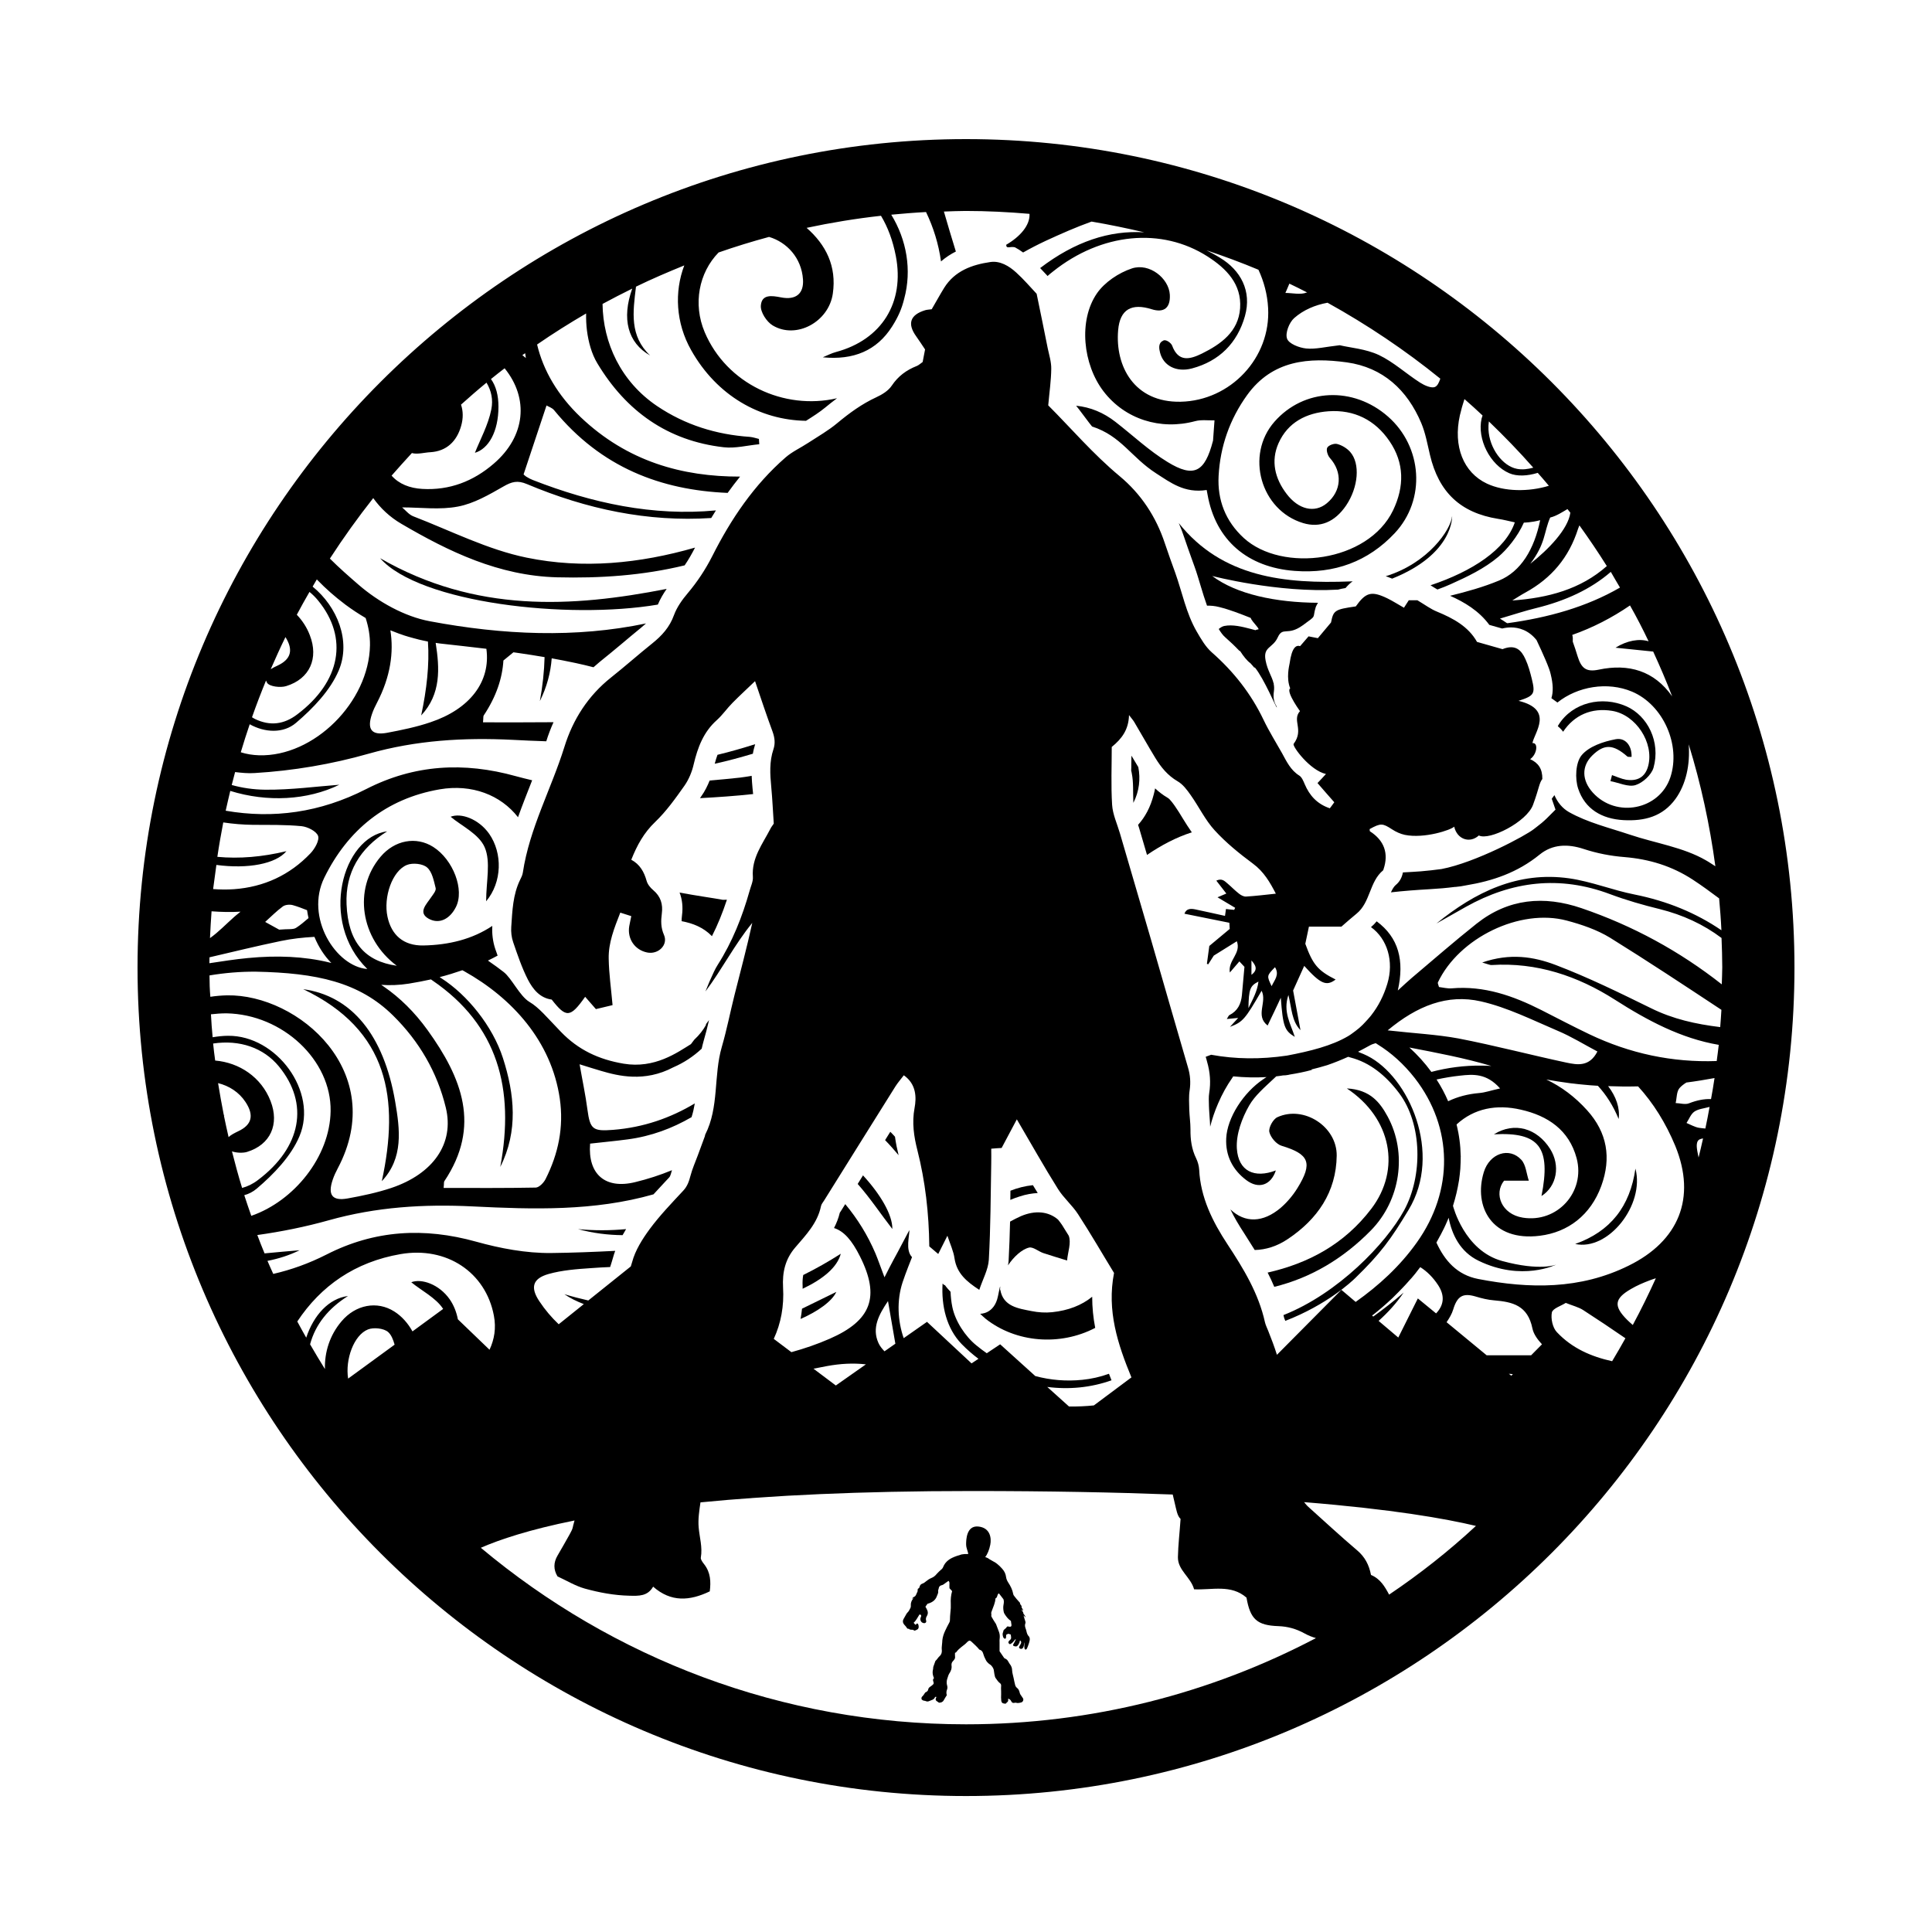 <?xml version="1.0" encoding="utf-8"?>
<!-- Generator: Adobe Illustrator 25.2.0, SVG Export Plug-In . SVG Version: 6.00 Build 0)  -->
<svg version="1.1" id="_x39__Giant" xmlns="http://www.w3.org/2000/svg" xmlns:xlink="http://www.w3.org/1999/xlink" x="0px"
	 y="0px" viewBox="0 0 160 160" style="enable-background:new 0 0 160 160;" xml:space="preserve">
<g>
	<path d="M80,11.52c-37.83,0-68.61,30.78-68.61,68.61c0,37.83,30.78,68.61,68.61,68.61c37.83,0,68.61-30.78,68.61-68.61
		C148.61,42.3,117.83,11.52,80,11.52z M136.53,53.11c-0.78-0.24-1.78-0.07-2.74,0.53c0.97,0.1,2.06,0.21,3.12,0.32
		c0.56,1.22,1.09,2.45,1.57,3.71c-1.48-2.11-3.59-2.74-6.09-2.21c-1.06,0.22-1.44-0.15-1.74-1.11c-0.12-0.41-0.26-0.81-0.4-1.21
		c0.01-0.2,0.01-0.39-0.04-0.56c1.7-0.6,3.29-1.42,4.78-2.44C135.54,51.11,136.05,52.1,136.53,53.11z M134.16,48.66
		c-2.78,1.61-5.95,2.49-9.31,2.95c-0.07,0.01-0.15-0.09-0.63-0.38c1.19-0.35,2.08-0.65,2.99-0.87c2.45-0.6,4.54-1.57,6.19-3
		C133.65,47.79,133.9,48.23,134.16,48.66z M130.8,43.51c0.79,1.1,1.55,2.22,2.27,3.37c-2.18,1.93-4.88,2.64-7.83,2.85
		c0.36-0.22,0.72-0.46,1.09-0.66c2.15-1.18,3.6-2.89,4.36-5.28C130.72,43.69,130.77,43.6,130.8,43.51z M129.81,42.16
		c0.08,0.1,0.16,0.2,0.24,0.3c-0.19,1.37-1.81,3.04-3.32,4.23c1.29-1.7,1.11-2.59,1.65-3.83C128.9,42.74,129.48,42.35,129.81,42.16z
		 M123.3,34.9c1.28,1.23,2.51,2.5,3.68,3.83c-0.46,0.13-0.92,0.18-1.34,0.1c-1.22-0.23-2.3-1.73-2.37-3.25
		C123.26,35.34,123.27,35.12,123.3,34.9z M120.9,34.4c0.11-0.48,0.24-0.93,0.38-1.35c0.51,0.44,1.01,0.9,1.5,1.36
		c-0.03,0.09-0.06,0.17-0.08,0.25c-0.39,1.7,0.7,3.84,2.29,4.53c0.64,0.28,1.52,0.23,2.36-0.03c0.31,0.36,0.62,0.7,0.92,1.07
		c-1.66,0.51-3.68,0.5-5.13-0.18C121.19,39.13,120.33,36.96,120.9,34.4z M119.28,31.36c-0.1,0.3-0.23,0.59-0.43,0.68
		c-0.3,0.14-0.88-0.12-1.24-0.35c-1.16-0.74-2.2-1.71-3.42-2.29c-1.09-0.51-2.37-0.6-3.24-0.81c-1.18,0.13-2,0.35-2.78,0.27
		c-0.58-0.06-1.43-0.39-1.58-0.81c-0.17-0.45,0.17-1.34,0.59-1.71c0.76-0.67,1.72-1.08,2.76-1.27
		C113.24,26.9,116.37,29,119.28,31.36z M106.78,23.49c0.49,0.23,0.98,0.48,1.47,0.73c-0.01,0.01-0.03,0.01-0.05,0.01
		c-0.52,0.2-1.17,0.03-1.75,0.03C106.56,24.02,106.67,23.75,106.78,23.49z M43.49,29.25c0.02,0.14,0.04,0.26,0.06,0.4
		c-0.1-0.08-0.19-0.16-0.29-0.24C43.34,29.36,43.41,29.3,43.49,29.25z M34.11,37.52c0.46,0.13,1.06-0.05,1.53-0.07
		c1.34-0.08,2.19-0.9,2.55-2.18c0.18-0.63,0.17-1.22-0.01-1.76c0.69-0.62,1.39-1.23,2.11-1.82c0.4,0.67,0.56,1.4,0.4,2.21
		c-0.26,1.31-0.94,2.53-1.36,3.6c1.12-0.33,1.95-1.74,1.95-3.82c0-0.93-0.2-1.7-0.62-2.29c0.37-0.3,0.75-0.6,1.13-0.89
		c2.03,2.5,1.73,5.63-0.89,7.89c-1.7,1.47-3.67,2.23-5.93,2.1c-1.03-0.06-1.92-0.4-2.54-1.1C32.99,38.76,33.54,38.13,34.11,37.52z
		 M23.64,52.76c0.66,1.05,0.48,1.83-0.65,2.36c-0.2,0.09-0.4,0.19-0.57,0.3C22.81,54.53,23.21,53.64,23.64,52.76z M22.03,56.36
		c0.03,0.06,0.05,0.12,0.09,0.19c0.2,0.31,1.1,0.42,1.58,0.27c1.96-0.6,2.7-2.31,1.96-4.21c-0.25-0.66-0.63-1.23-1.08-1.7
		c0.34-0.64,0.69-1.27,1.05-1.89c0.26,0.21,0.5,0.45,0.72,0.72c2.53,3.09,1.86,6.71-1.73,9.42c-1.1,0.84-2.25,0.98-3.49,0.39
		c-0.09-0.04-0.17-0.1-0.26-0.15C21.23,58.37,21.62,57.36,22.03,56.36z M20.68,59.98c1.23,0.69,2.78,0.79,3.84-0.12
		c1.41-1.2,2.84-2.69,3.54-4.35c1.02-2.43-0.13-5.27-2.17-6.93c0.12-0.2,0.23-0.4,0.35-0.6c0.01,0.01,0.02,0.03,0.03,0.04l0.02,0.02
		c0.7,0.72,1.46,1.39,2.26,1.99c0.02,0.01,0.03,0.03,0.05,0.04c0.54,0.4,1.1,0.77,1.68,1.11c0,0,0,0,0,0
		c0.24,0.73,0.37,1.48,0.36,2.26c-0.08,4.71-4.64,9.24-9.19,9.11c-0.54-0.02-1.04-0.1-1.51-0.25
		C20.17,61.52,20.42,60.75,20.68,59.98z M32.33,52.2C32.33,52.2,32.33,52.2,32.33,52.2c0.25,0.1,0.5,0.2,0.75,0.29
		c0.01,0,0.03,0.01,0.04,0.01c0.24,0.09,0.48,0.17,0.73,0.24c0.01,0,0.03,0.01,0.04,0.01c0.25,0.07,0.49,0.14,0.74,0.2
		c0.01,0,0.02,0,0.03,0.01c0.26,0.06,0.52,0.12,0.78,0.17c0,0,0,0,0,0c0.13,1.91-0.1,3.96-0.56,6.12c1.66-1.78,1.53-3.91,1.2-6.01
		c0.11,0.02,0.22,0.03,0.34,0.05c0,0,0,0,0,0c1.29,0.14,2.58,0.29,3.86,0.44c0,0,0,0,0,0c0.37,2.72-1.37,4.99-4.62,6.08
		c-1.17,0.4-2.4,0.65-3.62,0.88c-1.28,0.23-1.67-0.3-1.23-1.57c0.11-0.32,0.25-0.62,0.41-0.92C32.34,56.05,32.62,54.02,32.33,52.2z
		 M17.92,71.63c2.62,0.35,4.93-0.09,5.8-1.14c-1.99,0.48-3.9,0.64-5.72,0.47c0.14-0.96,0.31-1.91,0.49-2.85
		c0.81,0.12,1.63,0.19,2.47,0.2c1.34,0.01,2.68-0.02,4.01,0.11c0.5,0.05,1.22,0.41,1.37,0.8c0.13,0.36-0.26,1.06-0.62,1.44
		c-1.72,1.81-3.86,2.8-6.35,2.98c-0.57,0.04-1.15,0.03-1.72-0.01C17.74,72.97,17.83,72.3,17.92,71.63z M25.55,76.03
		c-0.01,0.01-0.02,0.01-0.02,0.02c-0.33,0.28-0.65,0.56-1.01,0.79c-0.25,0.16-0.65,0.08-1.4,0.15c-0.19-0.1-0.68-0.37-1.16-0.64
		c0.48-0.43,0.94-0.9,1.46-1.28c0.2-0.15,0.58-0.18,0.83-0.11c0.39,0.11,0.78,0.26,1.16,0.41c0.01,0,0.01,0,0.02,0.01
		C25.46,75.6,25.5,75.81,25.55,76.03z M17.52,75.47c0.81,0.06,1.61,0.08,2.4,0.03c-0.06,0.05-0.11,0.09-0.17,0.14
		c-0.12,0.09-0.23,0.19-0.35,0.29c-0.67,0.59-1.29,1.25-2.01,1.76C17.42,76.94,17.47,76.2,17.52,75.47z M17.35,79.28
		c1.97-0.46,3.93-0.94,5.91-1.35c0.91-0.19,1.82-0.29,2.73-0.34c0.02,0,0.03,0,0.05,0c0.35,0.85,0.82,1.57,1.4,2.16
		c-0.05-0.01-0.1-0.02-0.16-0.04c-2.09-0.51-4.35-0.6-6.74-0.37c-1.07,0.1-2.13,0.27-3.2,0.43C17.34,79.61,17.35,79.44,17.35,79.28z
		 M17.35,80.78c1.26-0.21,2.55-0.32,3.84-0.31c5.02,0.1,8.56,0.86,11.37,3.64c2.16,2.13,3.65,4.69,4.36,7.62
		c0.72,2.97-1.04,5.48-4.51,6.65c-1.17,0.39-2.4,0.65-3.62,0.87c-1.28,0.23-1.67-0.29-1.23-1.57c0.11-0.32,0.25-0.62,0.41-0.92
		c4.23-7.98-3.26-14.43-9.16-14.33c-0.47,0.01-0.93,0.05-1.39,0.12C17.37,81.97,17.35,81.38,17.35,80.78z M41.65,87.62
		c-0.85-2.64-2.95-5.23-5.09-6.6c-0.05-0.03-0.1-0.07-0.15-0.1c0.64-0.16,1.27-0.36,1.88-0.57c0.05,0.03,0.1,0.06,0.15,0.08
		c3.97,2.22,7.23,5.8,7.92,10.56c0.34,2.36-0.12,4.56-1.18,6.66c-0.15,0.3-0.53,0.69-0.81,0.7c-2.51,0.05-5.02,0.03-7.63,0.03
		c0.04-0.38,0.01-0.5,0.06-0.56c3.05-4.56,1.46-8.55-1.39-12.51c-1.09-1.51-2.3-2.69-3.62-3.6c-0.07-0.05-0.14-0.1-0.22-0.15
		c0.71,0.05,1.47,0.03,2.29-0.1c0.62-0.1,1.23-0.22,1.83-0.35c0.05,0.03,0.09,0.07,0.14,0.1c5.4,3.69,6.81,8.97,5.6,15.43
		C42.93,93.67,42.61,90.6,41.65,87.62z M18.54,92.38c0.01,0,0.03,0,0.04-0.01c-0.02-0.02-0.04-0.03-0.05-0.05
		c-0.17-0.87-0.33-1.74-0.47-2.62c0.9,0.22,1.73,0.74,2.27,1.56c0.72,1.09,0.55,1.89-0.61,2.43c-0.29,0.14-0.59,0.29-0.79,0.48
		C18.8,93.58,18.66,92.99,18.54,92.38z M19.21,95.35c0.36,0.13,0.9,0.15,1.24,0.05c1.96-0.6,2.7-2.3,1.96-4.21
		c-0.77-1.99-2.59-3.19-4.59-3.36c-0.06-0.47-0.13-0.94-0.17-1.41c2.2-0.33,4.18,0.35,5.45,1.9c2.53,3.09,1.86,6.69-1.73,9.4
		c-0.43,0.33-0.87,0.54-1.32,0.66C19.74,97.38,19.47,96.37,19.21,95.35z M20.23,98.98c0.37-0.1,0.72-0.28,1.03-0.54
		c1.41-1.2,2.84-2.68,3.54-4.34c1.56-3.7-1.91-8.36-5.91-8.32c-0.42,0-0.85,0.05-1.28,0.12c-0.06-0.63-0.11-1.26-0.14-1.9
		c0.43-0.05,0.86-0.08,1.29-0.08c4.65,0.09,8.69,3.88,8.62,8.1c-0.06,3.79-3.04,7.45-6.57,8.67
		C20.61,100.11,20.41,99.55,20.23,98.98z M28.83,114.17c-0.25-1.59,0.47-3.6,1.64-4.07c0.47-0.19,1.31-0.1,1.67,0.21
		c0.27,0.24,0.42,0.63,0.54,1.05L28.83,114.17z M37.24,107.6c-0.87-1.24-2.33-1.74-3.18-1.41c0.79,0.66,2.05,1.29,2.64,2.21
		l-2.54,1.86c-0.37-0.67-0.89-1.26-1.51-1.65c-1.42-0.9-3.2-0.57-4.37,0.82c-0.97,1.14-1.41,2.55-1.37,3.95
		c-0.42-0.67-0.83-1.36-1.23-2.05c0.44-1.65,1.52-2.98,3.14-4c-1.59,0.2-2.85,1.6-3.46,3.45c-0.25-0.44-0.5-0.89-0.74-1.34
		c1.96-2.96,4.79-4.93,8.55-5.58c3.81-0.66,7.05,1.5,7.73,5.09c0.2,1.04,0.04,1.97-0.36,2.83l-2.62-2.52
		C37.8,108.65,37.58,108.09,37.24,107.6z M80,142.8c-15.28,0-29.29-5.5-40.18-14.62c1.58-0.69,4.04-1.51,7.76-2.26
		c-0.04,0.19-0.11,0.36-0.14,0.55c-0.04,0.2-0.16,0.4-0.26,0.59c-0.33,0.59-0.67,1.19-1.01,1.77c-0.34,0.58-0.34,1.16,0,1.72
		c0.76,0.35,1.48,0.79,2.26,1.01c1.2,0.33,2.42,0.56,3.69,0.59c0.79,0.02,1.51,0.05,1.97-0.75c1.49,1.31,3.04,1.18,4.69,0.39
		c0.1-0.8,0.07-1.56-0.46-2.24c-0.13-0.17-0.31-0.4-0.28-0.56c0.15-0.86-0.11-1.67-0.18-2.5c-0.06-0.68,0.05-1.38,0.15-2.07
		c5.79-0.57,13.13-0.94,22.45-0.94c6.41,0,11.91,0.11,16.66,0.29c0.05,0.23,0.11,0.46,0.16,0.68c0.14,0.57,0.21,1.09,0.49,1.34
		c-0.08,1.17-0.2,2.16-0.22,3.16c-0.02,1.09,1.06,1.65,1.34,2.67c1.49,0.07,3.06-0.43,4.34,0.69c0.31,1.79,0.87,2.3,2.65,2.36
		c0.77,0.03,1.46,0.22,2.15,0.6c0.31,0.17,0.63,0.3,0.95,0.39C100.3,140.22,90.45,142.8,80,142.8z M64.85,106.62
		c-0.07-1.26,0.18-2.34,1-3.3c0.88-1.03,1.85-2.02,2.14-3.43c0.03-0.17,0.17-0.32,0.26-0.47c1.96-3.15,3.93-6.29,5.9-9.44
		c0.2-0.32,0.46-0.61,0.7-0.93c1.05,0.74,1.05,1.85,0.89,2.71c-0.23,1.22-0.05,2.38,0.23,3.48c0.66,2.6,0.96,5.23,0.99,7.98
		c0.2,0.17,0.44,0.38,0.74,0.63c0.26-0.51,0.47-0.93,0.76-1.51c0.24,0.72,0.51,1.29,0.59,1.88c0.19,1.23,0.99,1.91,2.05,2.6
		c0.29-0.89,0.74-1.68,0.79-2.49c0.15-2.66,0.15-5.33,0.2-7.99c0.01-0.39,0-0.78,0-1.21c0.34-0.03,0.62-0.05,0.86-0.06
		c0.43-0.81,0.84-1.57,1.26-2.37c1.18,2.01,2.25,3.92,3.41,5.77c0.47,0.75,1.19,1.35,1.67,2.1c1.04,1.6,1.99,3.25,2.97,4.85
		c-0.61,3.13,0.31,5.91,1.44,8.65l-3.11,2.32c-0.69,0.07-1.38,0.1-2.06,0.09l-1.8-1.62c1.79,0.23,3.61,0.06,5.32-0.55
		c-0.07-0.18-0.14-0.36-0.21-0.54c-0.72,0.26-1.48,0.43-2.2,0.5c-1.36,0.14-2.66,0.02-3.9-0.31l-2.91-2.63l-1.11,0.74
		c-0.29-0.2-0.58-0.42-0.86-0.65c-0.93-0.75-1.75-2.01-1.99-3.17c-0.09-0.43-0.13-0.85-0.15-1.27c-0.17-0.18-0.34-0.37-0.48-0.57
		l-0.02,0.03l-0.16-0.14c-0.11,1.83,0.32,3.71,1.58,5.01c0.44,0.45,0.9,0.85,1.39,1.22l-0.57,0.38l-3.69-3.44l-1.93,1.35
		c-0.5-1.43-0.59-3.12-0.09-4.63c0.23-0.71,0.78-2.08,0.78-2.08c-0.57-0.58-0.2-1.79-0.22-2.24c-0.44,0.81-0.85,1.63-1.3,2.44
		c-0.22,0.4-0.42,0.8-0.76,1.47c-0.33-0.86-0.52-1.43-0.75-1.98c-0.65-1.52-1.49-2.87-2.5-4.08l-0.35,0.56
		c-0.03,0.05-0.07,0.1-0.1,0.15c-0.11,0.46-0.28,0.88-0.48,1.27c0.82,0.26,1.48,1.01,2.15,2.35c1.68,3.34,0.95,5.31-2.51,6.82
		c-1.03,0.45-2.08,0.81-3.17,1.11l-1.46-1.1C64.68,109.58,64.94,108.16,64.85,106.62z M74.15,111.28l-0.9,0.63
		c-0.21-0.22-0.39-0.44-0.5-0.69c-0.56-1.24,0.02-2.33,0.79-3.47C73.74,108.93,73.94,110.04,74.15,111.28z M71.71,112.99l-2.49,1.75
		l-1.85-1.39c0.38-0.07,0.75-0.15,1.13-0.22C69.6,112.93,70.66,112.87,71.71,112.99z M115.04,132.06c-0.35-0.66-0.73-1.31-1.5-1.63
		c-0.16-0.83-0.5-1.49-1.15-2.04c-1.37-1.16-2.69-2.39-4.03-3.59c-0.14-0.12-0.24-0.26-0.36-0.4c7.29,0.59,11.68,1.36,14.23,1.97
		C119.99,128.45,117.58,130.35,115.04,132.06z M113.73,109.03l-0.1-0.08c0.15-0.11,0.29-0.23,0.44-0.35c0.12-0.1,0.24-0.2,0.37-0.31
		c0.17-0.15,0.34-0.29,0.51-0.45c0.12-0.11,0.24-0.22,0.36-0.33c0.16-0.16,0.32-0.32,0.48-0.48c0.11-0.11,0.22-0.22,0.33-0.34
		c0.17-0.17,0.33-0.35,0.49-0.53c0.09-0.11,0.19-0.21,0.29-0.32c0.21-0.24,0.41-0.49,0.6-0.75c0.04-0.05,0.08-0.1,0.12-0.15
		c0,0,0,0,0,0c0.56,0.35,1.06,0.85,1.48,1.49c0.54,0.83,0.49,1.57-0.07,2.23c-0.03,0.04-0.06,0.07-0.1,0.11l-1.51-1.24l-1.62,3.24
		l-1.63-1.38c0.78-0.7,1.49-1.48,2.07-2.34C115.41,107.77,114.57,108.42,113.73,109.03z M125.16,113.93l-0.2-0.16
		c0.11,0.01,0.22,0.02,0.33,0.03L125.16,113.93z M126.8,112.24c-1.2,0-2.42,0-3.68,0l-3.32-2.74c0.23-0.34,0.44-0.69,0.55-1.06
		c0.34-1.13,0.83-1.37,1.85-1.07c0.5,0.15,1.02,0.28,1.54,0.32c1.54,0.13,2.78,0.42,3.17,2.33c0.1,0.48,0.43,0.92,0.79,1.31
		L126.8,112.24z M133.51,112.73c-1.72-0.38-3.31-1.06-4.58-2.41c-0.35-0.37-0.51-1.12-0.41-1.63c0.07-0.33,0.76-0.54,1.15-0.79
		c0.59,0.24,1.07,0.35,1.45,0.6c1.18,0.76,2.34,1.54,3.49,2.33C134.25,111.47,133.89,112.1,133.51,112.73z M135.22,109.73
		c-0.16-0.14-0.32-0.28-0.47-0.43c-1.14-1.14-1.05-1.76,0.32-2.55c0.49-0.29,1.03-0.52,1.56-0.72c0.18-0.07,0.34-0.12,0.5-0.17
		C136.53,107.18,135.9,108.47,135.22,109.73z M134.87,104.82c-4.01,1.98-8.2,1.92-12.45,1.1c-1.76-0.34-2.78-1.53-3.46-3.01
		c0,0,0-0.01,0-0.01c0.11-0.19,0.21-0.38,0.31-0.57c0.01-0.01,0.01-0.02,0.02-0.03c0.1-0.19,0.19-0.37,0.28-0.55
		c0.01-0.01,0.01-0.03,0.02-0.04c0.09-0.18,0.17-0.37,0.25-0.55c0-0.01,0-0.01,0.01-0.02c0.04-0.1,0.08-0.2,0.12-0.29
		c0.27,1.39,0.95,2.82,2.48,3.56c3.58,1.74,6.43,0.32,6.43,0.32s-1.33,0.56-4.48-0.3c-3.15-0.86-4.07-4.57-4.07-4.57
		c0.22-0.7,0.38-1.38,0.49-2.06c0-0.02,0.01-0.03,0.01-0.05c0.05-0.33,0.08-0.66,0.11-0.98c0-0.01,0-0.02,0-0.03
		c0.02-0.33,0.03-0.65,0.03-0.97c0,0,0,0,0,0c0.01-0.01,0.01-0.03,0.02-0.04c-0.01,0.01-0.01,0.01-0.02,0.02c0,0,0,0,0,0
		c-0.01-0.46-0.04-0.9-0.1-1.34c0,0,0,0,0,0c-0.03-0.21-0.06-0.42-0.1-0.63c0-0.02-0.01-0.03-0.01-0.04c-0.04-0.2-0.08-0.4-0.13-0.6
		c0-0.01,0-0.01,0-0.02c1.45-1.33,3.3-1.69,5.33-1.22c2.21,0.5,3.98,1.67,4.61,4.02c0.74,2.8-1.61,5.38-4.46,4.92
		c-1.76-0.28-2.42-1.97-1.55-3.06c0.93,0,1.49,0,2.05,0c-0.2-0.59-0.24-1.32-0.62-1.73c-0.99-1.08-2.63-0.55-3.11,1.03
		c-0.86,2.82,0.65,5.76,4.64,5.26c2.35-0.29,4.21-1.72,5.09-4.12c0.85-2.33,0.49-4.43-1.17-6.27c-1.01-1.12-2.14-1.96-3.38-2.55
		c0.62,0.11,1.23,0.21,1.85,0.29c0.14,0.02,0.28,0.04,0.42,0.05c0.25,0.03,0.49,0.06,0.74,0.08c0.42,0.04,0.84,0.08,1.26,0.1h0
		c0.68,0.74,1.26,1.63,1.72,2.75c0.12-0.93-0.22-1.86-0.87-2.72c0.8,0.03,1.6,0.04,2.4,0.02c0.03,0,0.05,0,0.08,0
		c1.26,1.38,2.29,3.03,3.08,4.93C140.5,99.21,139.03,102.78,134.87,104.82z M116.72,86.75c2.28,0.44,4.57,0.87,6.79,1.53
		c-0.27-0.02-0.53-0.03-0.8-0.03c-1.45-0.02-2.84,0.17-4.17,0.52c0,0,0,0,0,0c-0.54-0.74-1.16-1.42-1.82-2.02c0,0,0,0,0,0
		C116.71,86.75,116.72,86.75,116.72,86.75z M114.92,85.33c2.45-2.04,4.95-3.03,7.72-2.4c2.2,0.5,4.28,1.55,6.37,2.44
		c1.12,0.47,2.16,1.12,3.28,1.71c-0.66,1.29-1.66,1.11-2.57,0.92c-2.99-0.64-5.94-1.42-8.94-2
		C118.99,85.67,117.13,85.58,114.92,85.33z M118.97,89.4c0.64-0.14,1.28-0.25,1.95-0.32c1.07-0.12,2.19-0.21,3.31,1.06
		c-0.77,0.17-1.24,0.34-1.72,0.38c-0.94,0.08-1.79,0.3-2.58,0.68c0,0,0,0,0,0C119.66,90.57,119.34,89.97,118.97,89.4
		C118.97,89.4,118.97,89.4,118.97,89.4z M140.67,95.86c-0.1-0.52-0.26-1.08-0.05-1.39c0.07-0.11,0.23-0.16,0.42-0.19
		C140.92,94.81,140.8,95.34,140.67,95.86z M141.23,93.46c-0.18-0.02-0.35-0.03-0.53-0.06c-0.35-0.06-0.69-0.26-1.03-0.4
		c0.21-0.32,0.36-0.74,0.65-0.94c0.32-0.22,0.77-0.26,1.26-0.39C141.47,92.27,141.36,92.87,141.23,93.46z M141.7,91.02
		c-0.58-0.02-1.18,0.1-1.82,0.35c-0.32,0.13-0.74-0.01-1.11-0.02c0.1-0.42,0.07-0.95,0.32-1.24c0.15-0.17,0.34-0.32,0.57-0.46
		c0.78-0.1,1.56-0.23,2.33-0.37C141.91,89.87,141.8,90.44,141.7,91.02z M142.46,85.06c-2.05-0.25-3.91-0.67-5.7-1.55
		c-2.61-1.28-5.23-2.57-7.94-3.6c-1.8-0.68-3.76-1-6.07-0.2c0.49,0.14,0.64,0.22,0.78,0.21c3.73-0.24,7.13,0.91,10.19,2.86
		c2.72,1.74,5.5,3.22,8.62,3.75c-0.05,0.45-0.11,0.89-0.17,1.34c-3.68,0.13-7.2-0.62-10.55-2.22c-1.34-0.64-2.65-1.33-3.97-2
		c-2.33-1.18-4.74-2.03-7.42-1.8c-0.36,0.03-0.73-0.07-1.06-0.11c-0.05-0.2-0.12-0.31-0.09-0.38c1.74-3.69,6.8-6.16,10.68-5.12
		c1.24,0.33,2.5,0.76,3.58,1.42c3.11,1.93,6.16,3.95,9.22,5.97C142.54,84.11,142.49,84.59,142.46,85.06z M130.97,75.21
		c-3.11-1.06-6.05-0.8-8.68,1.28c-1.84,1.46-3.6,3-5.39,4.51c-0.32,0.27-0.61,0.55-1.14,1.03c0.56-2.49,0.07-4.38-1.75-5.73
		c-0.14,0.17-0.29,0.33-0.47,0.48c1.35,0.97,1.92,2.83,1.35,4.7c-0.3,0.99-0.75,1.86-1.33,2.6c-0.03,0.04-0.06,0.07-0.08,0.1
		c-0.14,0.17-0.29,0.33-0.44,0.49c-0.06,0.07-0.12,0.13-0.19,0.2c-0.18,0.18-0.38,0.35-0.58,0.5c-0.09,0.07-0.18,0.13-0.27,0.2
		c-0.11,0.08-0.22,0.16-0.34,0.23c-1.37,0.81-3.14,1.25-5.08,1.62c-2.17,0.32-4.27,0.3-6.28-0.07l-0.45,0.17
		c0.04,0.13,0.08,0.26,0.11,0.39c0.26,0.89,0.32,1.74,0.18,2.62c-0.05,0.3-0.03,0.67-0.02,1.07l0.01,0.25
		c0.01,0.19,0.02,0.4,0.04,0.62c0.02,0.25,0.04,0.54,0.05,0.84c0.16-0.64,0.38-1.29,0.66-1.93c0.33-0.77,0.72-1.47,1.16-2.1
		c0.03-0.05,0.06-0.09,0.09-0.14c0.92,0.09,1.84,0.11,2.76,0.06c-0.09,0.05-0.17,0.11-0.26,0.17c-1.66,1.11-3,3.2-3.08,4.9
		c-0.07,1.44,0.53,2.61,1.66,3.46c1.03,0.78,2.05,0.42,2.45-0.8c-1.77,0.68-3.11,0.07-3.23-1.82c-0.07-1.18,0.42-2.51,1.03-3.57
		c0.47-0.81,1.23-1.46,2.06-2.24c0.06-0.05,0.12-0.11,0.17-0.16c0.19-0.02,0.38-0.05,0.57-0.08c0.13,0,0.27-0.01,0.42-0.04
		c0.05-0.01,0.09-0.02,0.13-0.03c0.62-0.1,1.24-0.22,1.85-0.39l-0.06-0.03c0.41-0.1,0.83-0.21,1.32-0.36
		c0.58-0.2,1.15-0.43,1.73-0.69c0.07,0.02,0.13,0.04,0.2,0.06c1.58,0.41,2.9,1.46,4.02,2.95c1.93,2.57,1.96,6.86,0.41,9.71
		c-1.49,2.73-5.46,6.88-9.99,8.67c0.02,0.08,0.04,0.16,0.06,0.24c0.01,0.04,0.06,0.15,0.09,0.23c0,0,0,0,0,0.01
		c3.47-1.34,5.5-3.26,5.79-3.54c2.11-2.05,2.95-3.21,4.42-5.65c2.84-4.69,0.03-11.03-3.41-12.76c-0.2-0.1-0.41-0.19-0.62-0.27
		c-0.05-0.02-0.1-0.05-0.15-0.07c0.32-0.17,0.65-0.34,0.97-0.52c0.14-0.08,0.31-0.14,0.49-0.19c0.06,0.03,0.11,0.08,0.17,0.11
		c1.1,0.68,2.14,1.6,3.07,2.79c3.17,4.09,3.23,9.3,0.17,13.6c-1.4,1.97-3.15,3.57-5.07,4.93l-1.18-1l-4.04,4.07
		c-0.01,0-0.01,0.01-0.02,0.01c0,0,0,0.01,0,0.01l-1.28,1.29c-0.21-0.67-0.46-1.33-0.72-1.98c-0.09-0.23-0.21-0.46-0.27-0.71
		c-0.53-2.4-1.78-4.45-3.11-6.47c-1.23-1.87-2.23-3.87-2.34-6.18c-0.02-0.31-0.11-0.64-0.25-0.93c-0.38-0.77-0.48-1.57-0.47-2.41
		c0-0.54-0.08-1.07-0.1-1.61c-0.01-0.54-0.05-1.09,0.03-1.61c0.1-0.66,0.05-1.28-0.14-1.91c-1.03-3.52-2.04-7.05-3.06-10.58
		c-0.85-2.93-1.71-5.86-2.57-8.79c-0.23-0.79-0.6-1.57-0.65-2.37c-0.1-1.61-0.03-3.23-0.03-4.79c0.85-0.69,1.4-1.45,1.43-2.64
		c0.22,0.29,0.34,0.42,0.43,0.57c0.59,0.99,1.15,2,1.75,2.98c0.47,0.77,1.02,1.45,1.84,1.93c0.44,0.25,0.79,0.72,1.09,1.15
		c0.68,0.96,1.2,2.06,1.98,2.91c0.94,1.03,2.05,1.93,3.17,2.76c0.91,0.67,1.42,1.56,1.9,2.49c-0.86,0.09-1.66,0.19-2.47,0.24
		c-0.19,0.01-0.42-0.11-0.58-0.24c-0.34-0.26-0.63-0.57-0.95-0.84c-0.24-0.2-0.46-0.46-0.93-0.24c0.3,0.38,0.57,0.73,0.83,1.07
		c-0.25,0.11-0.46,0.2-0.73,0.31c0.54,0.32,1,0.59,1.46,0.87c-0.03,0.06-0.05,0.12-0.08,0.17c-0.23-0.02-0.46-0.04-0.68-0.07
		c-0.03,0.21-0.05,0.37-0.08,0.57c-0.86-0.19-1.66-0.37-2.47-0.54c-0.39-0.08-0.74-0.06-0.89,0.36c1.27,0.26,2.49,0.5,3.72,0.75
		c0.01,0.25,0.02,0.42,0.03,0.51c-0.61,0.51-1.16,0.97-1.69,1.41c-0.07,0.53-0.14,1.01-0.2,1.48c0.04,0.01,0.07,0.02,0.11,0.04
		c0.17-0.27,0.34-0.54,0.46-0.72c0.67-0.42,1.26-0.78,1.91-1.19c0.38,1.02-0.75,1.57-0.58,2.59c0.32-0.37,0.55-0.64,0.79-0.92
		c0.18,0.19,0.32,0.34,0.42,0.45c-0.08,0.84-0.14,1.59-0.21,2.34c-0.07,0.73-0.35,1.31-1.04,1.66c-0.07,0.04-0.1,0.15-0.21,0.32
		c0.32-0.03,0.55-0.05,0.94-0.09c-0.27,0.29-0.43,0.47-0.68,0.74c1.06-0.4,1.25-0.62,2.62-2.99c0.48,0.94-0.56,2.06,0.5,2.88
		c0.2-0.42,0.36-0.77,0.53-1.11c0.16-0.35,0.33-0.69,0.56-1.19c0.18,2.39,0.31,2.72,1.16,3.24c-0.34-1.07-1-2.09-0.53-3.47
		c0.28,1.14,0.27,2.17,1,2.91c-0.22-1.17-0.44-2.35-0.61-3.28c0.38-0.85,0.66-1.46,0.92-2.04c1.35,1.5,1.84,1.71,2.6,1.13
		c-1.47-0.74-1.89-1.24-2.51-2.96c0.1-0.45,0.2-0.93,0.3-1.42c0.96,0,1.85,0,2.69,0c0.45-0.39,0.84-0.74,1.25-1.07
		c1.16-0.94,1.06-2.65,2.2-3.59c0.02-0.02,0.03-0.07,0.04-0.1c0.44-1.31,0.05-2.38-1.12-3.13c-0.04-0.02-0.02-0.12-0.03-0.19
		c0.92-0.51,1.08-0.48,1.85,0.02c0.32,0.21,0.69,0.38,1.06,0.46c1.63,0.33,3.83-0.41,4.09-0.68c0.24,1.06,1.3,1.41,2.04,0.73
		c0.87,0.45,3.97-1.12,4.49-2.54c0.52-1.42,0.49-1.76,0.77-2.14c0.01-0.84-0.33-1.33-1.01-1.64c0.58-0.4,0.69-1.39,0.19-1.33
		c0.16-0.88,1.81-2.78-1.15-3.5c1.3-0.42,1.4-0.58,1.1-1.81c-0.14-0.56-0.29-1.12-0.53-1.64c-0.33-0.73-0.81-1.27-1.9-0.83
		c-0.72-0.21-1.37-0.39-2.11-0.6c-0.71-1.27-1.96-1.95-3.32-2.51c-0.52-0.21-0.98-0.56-1.62-0.94c-0.11,0-0.43,0-0.71,0
		c-0.16,0.24-0.28,0.43-0.4,0.62c-0.51-0.29-0.93-0.56-1.38-0.78c-1.31-0.63-1.78-0.5-2.61,0.67c-1.75,0.25-1.85,0.33-2.05,1.33
		c-0.43,0.52-0.77,0.92-1.09,1.3c-0.29-0.06-0.56-0.11-0.77-0.15c-0.27,0.32-0.5,0.58-0.7,0.81c-0.32-0.1-0.68,0.07-0.87,1.43
		c-0.03,0.18-0.3,1.21,0.05,2.07c-0.41,0.26,0.98,2.12,0.81,1.88c-0.69,0.77,0.36,1.53-0.53,2.72c-0.11,0.2,1.35,2.19,2.68,2.49
		c-0.24,0.26-0.42,0.46-0.7,0.75c0.47,0.54,0.9,1.04,1.39,1.59c-0.11,0.16-0.25,0.34-0.37,0.5c-1.06-0.36-1.68-1.06-2.08-2
		c-0.11-0.26-0.24-0.58-0.45-0.71c-0.72-0.45-1.05-1.17-1.43-1.86c-0.51-0.91-1.07-1.8-1.52-2.74c-1.04-2.18-2.49-4.02-4.3-5.61
		c-0.52-0.46-0.89-1.11-1.25-1.73c-0.87-1.51-1.19-3.22-1.77-4.85c-0.29-0.81-0.59-1.62-0.86-2.44c-0.73-2.21-1.98-4.1-3.75-5.57
		c-2.2-1.83-4.03-3.98-5.91-5.86c0.1-1.12,0.24-2.07,0.25-3.02c0.01-0.57-0.17-1.14-0.29-1.7c-0.29-1.48-0.6-2.95-0.92-4.52
		c-0.5-0.53-1.06-1.19-1.69-1.76c-0.59-0.54-1.34-0.99-2.14-0.87c-1.52,0.22-2.95,0.73-3.83,2.14c-0.36,0.58-0.68,1.18-1.03,1.77
		c-0.19,0.03-0.37,0.03-0.54,0.08c-1.25,0.38-1.5,1.12-0.74,2.17c0.25,0.35,0.48,0.71,0.73,1.08c-0.07,0.37-0.14,0.72-0.2,1.04
		c-0.19,0.13-0.33,0.27-0.49,0.33c-0.86,0.34-1.54,0.84-2.07,1.63c-0.28,0.42-0.8,0.74-1.28,0.96c-1.19,0.55-2.22,1.3-3.23,2.14
		c-0.74,0.62-1.59,1.1-2.4,1.63c-0.62,0.41-1.33,0.73-1.88,1.21c-2.62,2.28-4.53,5.11-6.08,8.19c-0.56,1.1-1.23,2.11-2.02,3.05
		c-0.46,0.54-0.9,1.16-1.14,1.81c-0.36,1.01-1.01,1.72-1.81,2.36c-1.15,0.92-2.25,1.9-3.41,2.82c-1.9,1.51-3.16,3.48-3.86,5.75
		c-1.09,3.49-2.89,6.74-3.44,10.4c-0.03,0.21-0.13,0.41-0.23,0.61c-0.6,1.23-0.64,2.57-0.73,3.89c-0.03,0.42,0.02,0.87,0.16,1.27
		c0.36,1.05,0.72,2.12,1.22,3.1c0.41,0.79,0.99,1.52,1.97,1.65c1.2,1.54,1.54,1.51,2.77-0.23c0.28,0.32,0.55,0.64,0.89,1.02
		c0.47-0.11,0.93-0.22,1.38-0.33c-0.12-1.36-0.3-2.6-0.32-3.84c-0.03-1.31,0.45-2.52,0.96-3.82c0.33,0.1,0.6,0.19,0.91,0.29
		c-0.07,0.36-0.13,0.6-0.17,0.84c-0.17,1.04,0.46,1.96,1.48,2.17c0.92,0.19,1.76-0.62,1.4-1.45c-0.27-0.61-0.26-1.17-0.18-1.78
		c0.1-0.76-0.09-1.41-0.71-1.93c-0.24-0.2-0.47-0.48-0.55-0.77c-0.21-0.75-0.56-1.37-1.27-1.75c0.48-1.21,1.05-2.24,1.97-3.12
		c0.93-0.89,1.69-1.96,2.44-3.02c0.36-0.52,0.62-1.15,0.76-1.77c0.33-1.39,0.81-2.67,1.91-3.65c0.48-0.43,0.85-0.98,1.31-1.44
		c0.6-0.61,1.23-1.18,1.86-1.79c0.5,1.47,0.95,2.83,1.45,4.18c0.18,0.5,0.24,0.97,0.07,1.47c-0.34,1.01-0.28,2.05-0.18,3.09
		c0.1,1.04,0.14,2.08,0.21,3.06c-0.13,0.19-0.22,0.3-0.28,0.43c-0.65,1.26-1.57,2.42-1.45,3.98c0.03,0.37-0.17,0.77-0.27,1.15
		c-0.61,2.16-1.43,4.23-2.64,6.13c-0.23,0.36-0.4,0.76-0.58,1.16c-0.16,0.34-0.29,0.7-0.44,1.05c1.39-1.85,2.42-3.9,3.88-5.68
		c-0.44,2.01-0.97,3.99-1.47,5.97c-0.36,1.43-0.64,2.88-1.05,4.29c-0.7,2.38-0.21,4.99-1.38,7.28c-0.02,0.03-0.01,0.07-0.02,0.11
		c-0.2,0.53-0.4,1.07-0.59,1.6c-0.21,0.57-0.46,1.12-0.61,1.7c-0.12,0.46-0.26,0.87-0.6,1.23c-0.96,1.03-1.94,2.05-2.77,3.17
		c-0.61,0.83-1.2,1.76-1.46,2.74c-0.03,0.12-0.07,0.24-0.11,0.36l-3.52,2.82c-0.66-0.15-1.32-0.32-1.98-0.52
		c0.46,0.32,1.01,0.59,1.61,0.82l-2.08,1.67c-0.59-0.56-1.13-1.19-1.6-1.9c-0.76-1.13-0.58-1.88,0.75-2.26
		c1.13-0.32,2.34-0.41,3.53-0.49c0.53-0.04,1.05-0.07,1.58-0.09c0.09-0.27,0.17-0.55,0.25-0.82c0.05-0.17,0.1-0.35,0.17-0.52
		c-1.77,0.09-3.54,0.16-5.31,0.18c-2.07,0.02-4.2-0.38-6.21-0.94c-4.31-1.2-8.41-0.97-12.4,1.07c-1.46,0.74-2.92,1.26-4.4,1.6
		c-0.16-0.36-0.33-0.72-0.48-1.08c0.93-0.18,1.83-0.47,2.66-0.88c-0.92,0.07-1.9,0.17-2.9,0.26c-0.21-0.5-0.41-1.01-0.6-1.52
		c2-0.28,3.98-0.68,5.91-1.22c3.95-1.11,7.89-1.35,11.93-1.15c5.03,0.25,10.06,0.4,14.97-1c0.33-0.36,0.66-0.72,0.99-1.07l0.3-0.32
		c0.07-0.07,0.12-0.17,0.22-0.55c0.01-0.02,0.01-0.04,0.02-0.06c-0.97,0.4-1.98,0.73-3.05,0.99c-2.49,0.61-3.93-0.67-3.73-3.19
		c1.03-0.12,2.06-0.21,3.1-0.35c1.97-0.26,3.71-0.92,5.3-1.84c0.12-0.36,0.2-0.74,0.27-1.14c-2.02,1.21-4.25,1.99-6.77,2.19
		c-1.67,0.13-1.9-0.04-2.12-1.67c-0.16-1.22-0.42-2.43-0.65-3.76c0.64,0.2,1.21,0.38,1.79,0.55c1.4,0.41,3.58,0.96,5.97-0.3
		c0.86-0.37,1.65-0.89,2.35-1.54c0.05-0.2,0.09-0.4,0.15-0.6c0.17-0.58,0.32-1.17,0.46-1.77l-0.28,0.37c0.02,0,0.03-0.01,0.05-0.01
		c-0.24,0.45-0.58,0.88-0.99,1.26l-0.28,0.37c-1.12,0.69-3,2.05-5.57,1.62c-2.08-0.35-3.76-1.15-5.19-2.63
		c-1.19-1.23-1.82-2.02-2.62-2.49c-0.8-0.48-1.47-1.97-2.14-2.48c-0.39-0.3-0.78-0.59-1.18-0.86c-0.04-0.03-0.07-0.05-0.11-0.08
		c0.27-0.13,0.54-0.27,0.8-0.41c-0.03-0.09-0.06-0.18-0.09-0.26l-0.1-0.28c-0.2-0.59-0.29-1.27-0.25-1.91l0-0.01
		c-1.65,1.1-3.59,1.58-5.71,1.62c-1.65,0.03-2.65-0.87-2.97-2.38c-0.35-1.62,0.39-3.8,1.61-4.29c0.47-0.19,1.31-0.11,1.67,0.21
		c0.42,0.36,0.56,1.11,0.71,1.71c0.05,0.21-0.21,0.52-0.37,0.75c-0.38,0.58-1.14,1.27-0.2,1.79c0.91,0.49,1.77-0.03,2.24-0.96
		c0.74-1.43-0.22-3.94-1.87-4.99c-1.42-0.9-3.2-0.57-4.37,0.82c-2.27,2.69-1.66,6.78,1.35,9.02c-2.67-0.38-4.03-1.97-4.16-5.09
		c-0.11-2.64,1.11-4.63,3.36-6.04c-3.69,0.47-5.67,7.44-1.64,11.4c-2.62-0.21-5.18-4.28-3.56-7.57c1.93-3.93,5.1-6.54,9.55-7.31
		c2.67-0.46,5.06,0.47,6.49,2.31c0.37-1.04,0.78-2.06,1.17-3.06c0,0,0,0,0,0c-0.46-0.11-0.91-0.22-1.35-0.34
		c-4.31-1.2-8.41-0.97-12.4,1.07c-3.81,1.95-7.7,2.47-11.63,1.79c0.12-0.55,0.25-1.09,0.38-1.64c3.06,0.95,6.38,0.78,9.03-0.51
		c-1.88,0.14-4.01,0.43-6.13,0.41c-1-0.01-1.92-0.15-2.78-0.39c0.09-0.36,0.19-0.71,0.28-1.07C20,64,20.54,64.06,21.1,64.02
		c3.17-0.19,6.37-0.73,9.42-1.6c3.95-1.12,7.89-1.35,11.93-1.15c0.93,0.05,1.86,0.09,2.79,0.12c0,0,0,0,0,0
		c0.17-0.55,0.37-1.07,0.6-1.58c-1.92,0.02-3.85,0.01-5.84,0.01c0.04-0.38,0.01-0.5,0.06-0.57c1.05-1.58,1.54-3.09,1.63-4.55
		c0.33-0.27,0.5-0.41,0.83-0.68c0.14,0.02,0.28,0.04,0.42,0.06c0.72,0.1,1.44,0.22,2.16,0.34c-0.03,1.17-0.16,2.38-0.39,3.64
		c0.58-1.17,0.89-2.35,0.98-3.54v0c0,0,0,0,0,0c0.61,0.11,1.23,0.23,1.84,0.36c0.06,0.01,0.12,0.03,0.19,0.04
		c0.48,0.1,0.96,0.22,1.43,0.34c0.17-0.15,0.34-0.3,0.51-0.44c0.6-0.48,1.2-0.98,1.79-1.47c0.52-0.44,1.07-0.9,1.61-1.34
		c0.16-0.13,0.31-0.26,0.44-0.38c-5.82,1.22-11.82,0.96-17.9-0.18c-2.1-0.39-4.27-1.61-5.9-3.02c-0.81-0.7-1.62-1.41-2.38-2.17
		c1.12-1.73,2.32-3.4,3.59-5.01c0.6,0.84,1.37,1.57,2.33,2.13c3.96,2.32,8.08,4.3,12.88,4.43c3.6,0.09,7.12-0.15,10.58-0.99
		c0.32-0.47,0.6-0.96,0.86-1.47c-4.59,1.32-9.29,1.79-13.95,0.83c-3.22-0.66-6.27-2.22-9.38-3.42c-0.37-0.14-0.66-0.52-0.93-0.74
		c1.55,0,3.14,0.22,4.63-0.07c1.32-0.25,2.57-0.98,3.76-1.66c0.69-0.4,1.17-0.53,1.95-0.2c4.94,2.08,10.01,3.15,15.26,2.81
		c0.13-0.21,0.26-0.42,0.39-0.63c-5.21,0.49-10.26-0.6-15.17-2.52c-0.18-0.07-0.35-0.16-0.51-0.26c-0.12-0.07-0.22-0.18-0.25-0.2
		c0.66-1.99,1.27-3.81,1.9-5.71c0.17,0.1,0.46,0.19,0.62,0.38c3.91,4.78,8.89,6.63,14.38,6.86c0.34-0.47,0.68-0.92,1.03-1.35
		c-4.79,0.01-9.34-1.25-13.21-4.93c-1.88-1.79-3.09-3.85-3.6-6.01c1.32-0.91,2.67-1.76,4.06-2.57c-0.01,0.48,0.01,0.95,0.07,1.42
		c0.12,0.93,0.38,1.92,0.86,2.71c2.38,3.96,5.82,6.42,10.47,6.95c0.96,0.11,1.96-0.16,2.94-0.25c-0.01-0.15-0.02-0.29-0.03-0.44
		c-0.25-0.06-0.51-0.15-0.76-0.17c-2.78-0.19-5.35-0.99-7.67-2.55c-3.01-2.03-4.48-5.24-4.52-8.46c0.81-0.44,1.63-0.86,2.46-1.27
		c-0.89,2.49-0.38,4.49,1.48,5.54c-1.71-1.62-1.43-3.58-1.17-5.7c1.31-0.64,2.65-1.21,4-1.76c-0.83,2.18-0.71,4.76,0.57,7.02
		c2.13,3.78,5.71,5.79,9.51,5.85c0.57-0.36,1.12-0.71,1.58-1.09c0.29-0.24,0.63-0.51,0.99-0.78c-4.41,1.02-9.15-1.2-10.96-5.47
		c-0.99-2.34-0.48-4.93,1.15-6.6c1.37-0.48,2.77-0.91,4.18-1.29c1.48,0.44,2.69,1.74,2.81,3.52c0.08,1.16-0.57,1.73-1.81,1.49
		c-0.77-0.15-1.61-0.28-1.68,0.68c-0.04,0.54,0.48,1.34,0.98,1.64c1.94,1.17,4.64-0.28,4.98-2.63c0.33-2.27-0.57-4.05-2.17-5.45
		c2.02-0.43,4.07-0.77,6.16-1c0.57,0.95,0.98,2.05,1.23,3.34c0.74,3.85-1.17,6.92-4.95,7.94c-0.38,0.1-0.74,0.29-1.1,0.44
		c2.54,0.25,4.47-0.55,5.74-2.55c0.52-0.82,0.8-1.48,1-2.29c0.65-2.39,0.2-4.9-1.07-6.97c0.96-0.09,1.92-0.17,2.88-0.22
		c0.61,1.27,1.04,2.64,1.24,4.09c0.39-0.34,0.81-0.61,1.23-0.82c-0.34-1.1-0.67-2.2-0.99-3.31c0.6-0.02,1.19-0.05,1.79-0.05
		c1.79,0,3.55,0.09,5.3,0.24c0.05,0.95-0.78,1.89-1.93,2.56c0,0.38,0.33,0.11,0.72,0.21c0.23,0.12,0.45,0.26,0.68,0.43
		c0.6-0.34,1.22-0.66,1.86-0.96c1.26-0.58,2.52-1.14,3.81-1.6c1.47,0.25,2.92,0.55,4.36,0.89c-2.87-0.18-5.74,0.76-8.62,2.96
		c0.16,0.17,0.32,0.34,0.47,0.5c0.05,0.05,0.1,0.1,0.14,0.16c0.15-0.13,0.3-0.26,0.46-0.38c4-3.19,8.98-3.69,12.81-1.23
		c1.54,0.99,2.82,2.28,2.68,4.28c-0.14,1.94-1.58,2.97-3.18,3.76c-0.97,0.47-1.93,0.73-2.45-0.67c-0.07-0.2-0.53-0.58-0.77-0.39
		c-0.41,0.2-0.3,0.69-0.23,0.97c0.27,1.08,1.34,1.66,2.65,1.31c2.25-0.6,3.75-2.1,4.38-4.33c0.59-2.09-0.37-3.81-2.06-4.83
		c-0.37-0.23-0.75-0.43-1.12-0.62c1.46,0.49,2.89,1.02,4.3,1.61c0.45,0.97,0.74,2.04,0.8,3.17c0.23,4.12-3.11,7.67-7.24,7.76
		c-3.86,0.08-5.44-2.96-5.18-5.93c0.15-1.74,1.13-2.25,2.78-1.73c1.02,0.32,1.56-0.12,1.5-1.21c-0.08-1.35-1.69-2.65-3.14-2.17
		c-1.09,0.36-2.26,1.14-2.9,2.07c-1.54,2.24-1.16,5.88,0.55,8.11c1.77,2.31,4.71,3.24,7.58,2.47c0.51-0.14,1.07-0.05,1.61-0.07
		c-0.04,0.55-0.08,1.1-0.12,1.66c0,0.02,0,0.04-0.01,0.05c-0.67,2.57-1.56,3.09-3.76,1.74c-1.54-0.94-2.88-2.21-4.31-3.32
		c-0.99-0.77-2.07-1.22-3.26-1.34c0.12,0.12,1.2,1.6,1.32,1.72c2.43,0.79,3.22,2.54,5.32,3.89c1.16,0.74,2.33,1.66,4.17,1.37
		c0.01,0.07-0.01-0.1,0.07,0.36c0.67,3.82,3.34,6.05,7.22,6.34c3.3,0.25,6.08-0.78,8.28-3.12c2.62-2.79,2.29-7.17-0.55-9.66
		c-2.88-2.53-6.97-2.34-9.4,0.42c-2.44,2.77-1.15,7.34,2.37,8.4c1.4,0.42,2.62-0.08,3.56-1.46c1.01-1.5,1.19-3.47,0.33-4.44
		c-0.27-0.3-0.68-0.55-1.07-0.65c-0.24-0.07-0.71,0.1-0.82,0.3c-0.11,0.19,0.03,0.65,0.21,0.85c1.06,1.18,0.98,2.74-0.25,3.76
		c-1,0.83-2.34,0.53-3.33-0.78c-0.97-1.27-1.32-2.72-0.67-4.19c0.77-1.74,2.32-2.52,4.14-2.65c2.12-0.15,3.86,0.72,5.05,2.47
		c1.24,1.81,1.24,3.76,0.3,5.73c-2.07,4.31-9.19,5.19-12.36,2.3c-1.53-1.4-2.2-3.17-2.09-5.15c0.13-2.43,0.92-4.69,2.36-6.69
		c2.1-2.91,5.12-3.14,8.26-2.71c2.99,0.42,5,2.28,6.16,5.02c0.35,0.83,0.51,1.74,0.72,2.63c0.73,3.11,2.53,4.81,5.65,5.31
		c0.46,0.07,0.92,0.19,1.38,0.29c-0.76,2.25-3.51,4.05-6.98,5.21c0.12,0.08,0.24,0.15,0.35,0.22c0.08,0.05,0.14,0.09,0.22,0.13
		c0.37-0.13,0.74-0.28,1.1-0.44c1.38-0.62,2.79-1.29,3.95-2.27c0.69-0.58,1.6-1.67,2.11-2.83c0,0,0.6,0,1.35-0.2
		c-0.49,2.4-1.59,4.25-3.41,5c-1.3,0.54-2.67,0.92-4.05,1.26c1.17,0.52,2.38,1.23,3.25,2.41l0.74,0.21l0.32,0.09
		c0.25-0.06,0.5-0.09,0.73-0.09c0.63,0,1.45,0.21,2.12,1.05c0.53,1.12,1.08,2.35,1.17,2.82c0.21,0.84,0.22,1.48,0.06,1.99l0.5,0.36
		c1.66-1.33,4.14-1.76,6.18-0.9c2.58,1.09,4.06,4.42,3.17,7.1c-0.9,2.69-4.48,3.4-6.42,1.26c-0.92-1.02-0.94-2.19-0.05-3.07
		c0.99-0.97,1.73-0.95,2.91,0.08c0.05,0.05,0.17,0.02,0.35,0.03c0.03-0.96-0.54-1.61-1.32-1.46c-1.01,0.19-2.21,0.59-2.82,1.33
		c-0.5,0.61-0.56,1.94-0.28,2.77c0.56,1.68,1.95,2.5,3.76,2.6c1.73,0.09,3.23-0.29,4.3-1.76c0.87-1.21,1.22-2.85,1.09-4.52
		c1.01,3.26,1.74,6.64,2.21,10.1c-0.26-0.16-0.51-0.34-0.78-0.49c-1.88-1.09-4.2-1.42-6.31-2.13c-1.7-0.57-3.5-1-5.04-1.87
		c-0.54-0.31-0.94-0.8-1.2-1.4l-0.22,0.3l0.31,0.9l-0.72,0.72c-0.29,0.28-0.58,0.52-0.85,0.72c-0.08,0.06-0.15,0.12-0.22,0.17
		c-0.66,0.53-4.82,2.77-7.65,3.31c-0.57,0.08-1.15,0.14-1.72,0.19c-0.49,0.04-0.98,0.06-1.47,0.09c0,0-0.01,0.01-0.01,0.01
		c-0.08,0.43-0.28,0.78-0.6,1.04c-0.15,0.13-0.27,0.34-0.39,0.6c1.06-0.12,2.13-0.2,3.19-0.26c0.72-0.04,1.42-0.1,2.12-0.19
		c0.02,0,0.04,0,0.06,0c0.27-0.02,0.56-0.07,0.86-0.13c2.18-0.36,4.25-1.05,6.09-2.55c1.06-0.86,2.32-0.9,3.65-0.46
		c1.1,0.36,2.23,0.58,3.38,0.67c2.05,0.17,3.92,0.74,5.65,1.87c0.75,0.49,1.47,1.02,2.18,1.55c0.08,0.88,0.15,1.76,0.19,2.64
		c-2.11-1.44-4.5-2.42-7.19-2.96c-1.82-0.36-3.59-1.08-5.42-1.34c-4.23-0.6-7.78,1.13-10.99,3.74c0.81-0.46,1.63-0.92,2.44-1.38
		c3.81-2.13,7.76-2.62,11.94-1.05c1.34,0.5,2.73,0.9,4.12,1.24c1.89,0.47,3.61,1.26,5.11,2.39c0.03,0.81,0.06,1.62,0.06,2.43
		c0,0.47-0.03,0.94-0.04,1.41C139.08,78.76,135.22,76.66,130.97,75.21z M105.31,81.67c-0.41-0.86-0.41-0.86,0.28-1.57
		C105.98,80.73,105.55,81.15,105.31,81.67z M104.22,81.29c-0.1,0.81-0.46,1.45-0.83,2.2C103.42,81.92,103.52,81.64,104.22,81.29z
		 M103.64,80.73c0-0.46,0-0.83,0-1.19C103.96,79.91,104.23,80.29,103.64,80.73z"/>
	<path d="M85,135.07c-0.01-0.06-0.03-0.11-0.05-0.17c-0.05-0.14-0.1-0.29-0.04-0.44c0.04-0.1,0.01-0.17-0.02-0.26
		c-0.05-0.13-0.08-0.27-0.12-0.4c0.01,0,0.01-0.01,0.02-0.01c0.04,0.05,0.09,0.11,0.13,0.16c0-0.14-0.1-0.22-0.17-0.32
		c0.02-0.14-0.14-0.21-0.14-0.36c0.05,0.06,0.08,0.1,0.12,0.14c0.01-0.12-0.08-0.2-0.13-0.29c0.04-0.15-0.09-0.22-0.14-0.32
		c0.01-0.02,0.02-0.03,0.03-0.04c-0.11-0.12-0.21-0.23-0.31-0.35c-0.07-0.08-0.12-0.16-0.19-0.24c-0.04-0.05-0.07-0.09-0.08-0.16
		c-0.06-0.35-0.22-0.66-0.41-0.95c-0.09-0.14-0.16-0.29-0.18-0.45c-0.03-0.26-0.14-0.49-0.32-0.69c-0.06-0.06-0.12-0.13-0.18-0.19
		c-0.17-0.16-0.34-0.32-0.56-0.42c-0.11-0.06-0.22-0.13-0.33-0.19c-0.03-0.02-0.06-0.05-0.1-0.07c-0.05-0.03-0.14-0.07-0.24-0.1
		c0.18-0.22,0.34-0.61,0.42-1.02c0.11-0.55,0-1.41-0.99-1.51c-0.99-0.1-1.01,1.12-1.01,1.47c0,0.35,0.17,0.6,0.17,0.81
		c-0.21-0.01-0.4,0-0.54,0.03c-0.27,0.08-0.53,0.16-0.78,0.28c-0.35,0.17-0.61,0.41-0.75,0.76c-0.04,0.1-0.1,0.17-0.18,0.23
		c-0.12,0.11-0.25,0.22-0.35,0.34c-0.12,0.15-0.26,0.27-0.44,0.34c-0.17,0.07-0.32,0.17-0.45,0.28c-0.09,0.08-0.19,0.15-0.3,0.19
		c-0.09,0.03-0.16,0.08-0.2,0.17c-0.03,0.06-0.05,0.13-0.07,0.19c-0.04,0.02-0.08,0.05-0.11,0.07c-0.01,0.07-0.02,0.14-0.02,0.21
		c-0.04,0.09-0.09,0.19-0.13,0.29c-0.03,0.06-0.06,0.11-0.12,0.14c-0.06,0.03-0.11,0.07-0.16,0.11c-0.02,0.01-0.02,0.04-0.04,0.07
		c0.06-0.02,0.1-0.04,0.13-0.06c-0.19,0.2-0.26,0.42-0.24,0.69c0,0.04-0.01,0.09-0.03,0.13c-0.07,0.14-0.14,0.29-0.26,0.4
		c-0.03,0.03-0.06,0.07-0.08,0.11c-0.08,0.13-0.15,0.26-0.22,0.39c-0.1,0.17-0.08,0.33,0.03,0.47c0.06,0.08,0.14,0.14,0.19,0.22
		c0.07,0.13,0.1,0.14,0.19,0.14s0,0.05,0.15,0.07c0.15,0.02,0.19,0.01,0.22,0.01c0.03,0,0.04,0.07,0.11,0.07s0.17-0.06,0.17-0.06
		c0.12-0.04,0.17-0.12,0.18-0.22c0.01-0.26-0.11-0.36-0.17-0.29c-0.06,0.08-0.08,0.11-0.12,0.06s-0.17-0.13-0.09-0.18
		c0.08-0.05,0.21-0.26,0.23-0.29c0.07-0.12,0.14-0.24,0.22-0.36c0.05,0.02,0.08,0.03,0.12,0.04c0.04,0.09,0.01,0.15-0.02,0.21
		c-0.08,0.17,0,0.43,0.25,0.47c0.13,0.02,0.24-0.07,0.2-0.2c-0.05-0.15-0.01-0.27,0.06-0.39c0.12-0.2,0.09-0.39-0.02-0.59
		c-0.03-0.06-0.07-0.13-0.1-0.18c0.07-0.09,0.12-0.17,0.17-0.24c0.36-0.1,0.65-0.27,0.78-0.64c0.05-0.14,0.14-0.27,0.1-0.43
		c-0.01-0.03,0.01-0.06,0.02-0.09c0.02-0.07,0.04-0.14,0.06-0.23c0.09-0.11,0.11-0.12,0.25-0.16c0.04-0.01,0.08-0.03,0.11-0.05
		c0.14-0.1,0.28-0.2,0.42-0.3c0.06,0.06,0.08,0.12,0.08,0.2c-0.01,0.14,0,0.27,0,0.41c0.07,0.08,0.14,0.16,0.22,0.24
		c-0.1,0.34-0.13,0.7-0.11,1.06c0.01,0.23,0,0.46-0.03,0.68c-0.03,0.22-0.03,0.44-0.04,0.66c0,0.07-0.01,0.13-0.05,0.2
		c-0.12,0.22-0.24,0.45-0.34,0.67c-0.12,0.25-0.21,0.52-0.24,0.8c-0.01,0.12-0.01,0.25-0.03,0.37c-0.02,0.16-0.03,0.31-0.01,0.47
		c0.01,0.19-0.05,0.36-0.19,0.48c-0.13,0.11-0.2,0.27-0.33,0.38c-0.01,0.01-0.02,0.02-0.02,0.03c-0.05,0.15-0.11,0.3-0.16,0.45
		c-0.02,0.05-0.02,0.11-0.02,0.16c-0.01,0.08-0.03,0.15-0.04,0.23c-0.02,0.2,0.03,0.38,0.11,0.57c-0.09,0.07-0.1,0.16-0.06,0.26
		c0.01,0.03,0.01,0.05,0.02,0.08c0.03,0.07,0.01,0.14-0.05,0.19c-0.06,0.06-0.13,0.11-0.2,0.16c-0.09,0.06-0.17,0.12-0.19,0.24
		c-0.01,0.08-0.06,0.15-0.14,0.2c-0.04,0.02-0.08,0.04-0.11,0.06c-0.08,0.11-0.13,0.22-0.22,0.3c-0.09,0.08-0.11,0.16-0.07,0.27
		c0.06,0.06,0.13,0.1,0.22,0.11c0.04,0,0.08,0.01,0.12,0.03c0.09,0.04,0.18,0.04,0.27,0c0.07-0.03,0.14-0.06,0.2-0.08
		c0.12-0.04,0.23-0.1,0.28-0.22c0.02-0.05,0.07-0.08,0.13-0.04c-0.11,0.2-0.08,0.3,0.13,0.41c0.03,0.02,0.05,0.03,0.08,0.06
		c0.16,0,0.3-0.04,0.39-0.19c0.08-0.15,0.17-0.29,0.26-0.43c-0.05-0.17-0.04-0.32,0.02-0.47c0.04-0.1,0.04-0.21,0.01-0.32
		c-0.03-0.09-0.04-0.19-0.04-0.28c0-0.18,0.06-0.34,0.12-0.51c0.02-0.06,0.04-0.13,0.08-0.19c0.15-0.22,0.24-0.44,0.2-0.71
		c-0.01-0.12,0.02-0.24,0.11-0.33c0.04-0.03,0.06-0.08,0.1-0.12c0.08-0.09,0.1-0.19,0.08-0.31c-0.01-0.09,0-0.18,0-0.27
		c0.04-0.01,0.06-0.03,0.09-0.04c0.29-0.4,0.64-0.55,0.88-0.81c0.24-0.26,0.31-0.14,0.43-0.04c0.11,0.1,0.49,0.45,0.61,0.62
		c0.19,0.05,0.28,0.17,0.33,0.35c0.02,0.09,0.06,0.17,0.09,0.26c0.03,0.07,0.07,0.14,0.1,0.21c0.03,0.08,0.08,0.15,0.14,0.22
		c0.08,0.09,0.16,0.16,0.26,0.22c0.03,0.01,0.05,0.04,0.07,0.06c0.13,0.14,0.22,0.29,0.23,0.5c0.01,0.14,0.05,0.29,0.08,0.43
		c0.01,0.03,0.02,0.06,0.04,0.09c0.12,0.15,0.21,0.33,0.37,0.44c0.07,0.05,0.1,0.12,0.1,0.2c0,0.07-0.01,0.15-0.01,0.22
		c0,0.17,0.02,0.34,0.01,0.51c-0.01,0.17-0.01,0.34,0.01,0.52c0.02,0.15,0.08,0.22,0.23,0.24c0.05,0.01,0.1,0.01,0.14,0.01
		c0.04-0.04,0.07-0.08,0.11-0.11c0.08-0.06,0.11-0.13,0.09-0.23c0-0.02,0-0.04-0.01-0.06c0.03,0,0.05-0.01,0.06,0
		c0.09,0.04,0.16,0.1,0.2,0.19c0.07,0.14,0.14,0.17,0.29,0.14c0.03-0.01,0.07-0.01,0.09-0.01c0.15,0.05,0.3,0.02,0.45-0.02
		c0.15-0.04,0.23-0.23,0.14-0.36c-0.07-0.1-0.14-0.2-0.21-0.31c-0.02-0.04-0.04-0.08-0.05-0.13c-0.04-0.16-0.09-0.31-0.23-0.41
		c-0.09-0.07-0.14-0.17-0.16-0.28c-0.04-0.17-0.08-0.33-0.11-0.5c-0.04-0.22-0.12-0.43-0.13-0.66c0-0.2-0.07-0.39-0.2-0.54
		c-0.03-0.04-0.05-0.08-0.08-0.13c-0.13-0.23-0.13-0.23-0.37-0.35c-0.12-0.18-0.25-0.36-0.39-0.57c0-0.23,0-0.49,0-0.75
		c0-0.07-0.01-0.15,0-0.22c0.03-0.21,0.03-0.41-0.04-0.61c-0.08-0.22-0.16-0.44-0.25-0.66c-0.02-0.05-0.05-0.08-0.08-0.13
		c-0.05-0.07-0.09-0.15-0.14-0.22c-0.04-0.06-0.07-0.13-0.11-0.19c-0.05-0.07-0.08-0.14-0.06-0.23c0-0.02,0-0.05,0-0.07
		c-0.03-0.09,0-0.18,0.04-0.27c0.12-0.33,0.28-0.66,0.3-1.02c0.11-0.08,0.11-0.08,0.16-0.24c0.02-0.07,0.04-0.15,0.13-0.18
		c0.12,0.16,0.24,0.31,0.37,0.48c0.05,0.13,0.04,0.29,0.01,0.44c-0.04,0.2-0.03,0.39,0.01,0.59c0.01,0.07,0.04,0.14,0.08,0.2
		c0.14,0.22,0.3,0.43,0.52,0.57c0.01,0.21,0.13,0.46-0.06,0.48c-0.13,0.01-0.23-0.08-0.29,0.03c-0.08,0.13-0.18,0.15-0.27,0.28
		c0.01,0.06-0.05,0.16-0.06,0.23c-0.02,0.16,0.01,0.18,0.04,0.33c0.05,0.05,0.08,0.14,0.15,0.12c0.08-0.03,0.07-0.01,0.08-0.09
		c0.01-0.06,0.02-0.16,0.02-0.21c0-0.06,0.12-0.07,0.17-0.11c0.07,0.02,0.14,0.04,0.2,0.06c0.01,0.06,0.03,0.11,0.03,0.17
		c0.01,0.08,0.02,0.15-0.03,0.23c-0.22,0.19-0.22,0.26-0.14,0.36c0.09,0.1,0.2-0.02,0.28-0.08c0.08-0.06,0.29-0.37,0.28-0.28
		s-0.15,0.31-0.21,0.43s0.11,0.16,0.24,0.16s0.3-0.3,0.3-0.43s0.16,0,0.11,0.16c-0.05,0.16-0.23,0.32-0.14,0.41s0.25,0.09,0.32-0.06
		c0.08-0.14,0.08-0.43,0.1-0.4c0.03,0.03-0.07,0.49,0.06,0.57s0.2-0.22,0.26-0.36c0.05-0.12,0.08-0.25,0.11-0.38
		c0.02-0.12,0.02-0.23-0.06-0.34C85.09,135.42,85.04,135.25,85,135.07z"/>
	<path d="M37.32,67.64c0.87,0.74,2.34,1.42,2.82,2.53c0.52,1.21,0.12,2.82,0.12,4.47c1.33-1.59,1.37-3.98,0.25-5.59
		C39.63,67.81,38.17,67.3,37.32,67.64z"/>
	<path d="M31.48,46.23c3.28,3.71,15.55,5.1,23,3.84c0.2-0.48,0.46-0.91,0.73-1.3C47.36,50.31,39.38,50.77,31.48,46.23z"/>
	<path d="M113.57,100.1c-2.25,2.96-5.24,4.53-8.59,5.29c0.2,0.38,0.38,0.78,0.55,1.18c3.06-0.75,5.73-2.36,7.99-4.66
		c2.48-2.52,3.03-6.43,1.4-9.44c-0.64-1.18-1.45-2.23-3.38-2.33C115.25,92.6,116.04,96.85,113.57,100.1z"/>
	<path d="M103.91,103.52c0.92-0.02,1.86-0.31,2.76-0.92c2.43-1.63,3.99-3.87,4.03-6.89c0.03-2.41-2.72-4.19-4.91-3.19
		c-0.36,0.16-0.74,0.86-0.67,1.22c0.1,0.45,0.58,1.02,1.02,1.15c2.28,0.69,2.6,1.41,1.31,3.5c-0.37,0.6-0.85,1.17-1.38,1.63
		c-1.47,1.25-2.97,1.28-4.17,0.14c0.3,0.63,0.68,1.28,1.14,1.98C103.32,102.58,103.62,103.05,103.91,103.52z"/>
	<path d="M133.51,58.87c1.96,0.32,3.48,2.63,2.99,4.55c-0.25,0.96-0.92,1.3-1.85,1.15c-0.39-0.07-0.77-0.25-1.15-0.38
		c-0.04,0.17-0.09,0.33-0.13,0.5c0.7,0.13,1.47,0.51,2.07,0.33c0.61-0.19,1.33-0.85,1.5-1.45c0.59-2.11-0.47-4.29-2.26-5.08
		c-2-0.88-4.44-0.33-5.61,1.54c-0.02,0.04-0.04,0.08-0.06,0.11c0.16,0.13,0.31,0.28,0.44,0.46
		C130.37,59.22,131.8,58.59,133.51,58.87z"/>
	<path d="M97.62,43.32c0.16,0.37,0.31,0.75,0.44,1.15c0.2,0.6,0.42,1.21,0.63,1.8l0.22,0.61c0.2,0.55,0.36,1.1,0.52,1.63
		c0.17,0.57,0.34,1.12,0.53,1.65c0.31-0.01,0.65,0.02,1,0.11c0.89,0.22,1.75,0.56,2.61,0.9c0.13,0.35,0.84,0.96,0.61,0.96
		c-0.08,0-0.14,0.03-0.21,0.06c-0.12-0.03-0.24-0.07-0.37-0.1c-0.72-0.19-1.52-0.39-2.21-0.25c-0.16,0.03-0.31,0.13-0.46,0.25
		c0.17,0.28,0.35,0.53,0.54,0.69c0.41,0.36,0.79,0.72,1.15,1.1c0.03,0.01,0.06,0.04,0.09,0.05c0.26,0.41,0.57,0.8,0.85,1
		c0.11,0.13,0.23,0.25,0.33,0.38c0.01-0.02,0.01-0.04,0.02-0.05c0.79,0.96,1.8,3.42,1.83,3.32c0.04-0.11-0.38-0.38-0.24-1.33
		c0.03-0.23,0.02-0.43-0.02-0.62l0.02-0.01c-0.01-0.01-0.02-0.03-0.03-0.04c-0.13-0.57-0.5-1.04-0.66-1.89
		c-0.22-1.15,0.59-0.99,1.01-1.91s0.8-0.08,2.06-0.99c1.25-0.91,0.77-0.51,1.09-1.53c0.06-0.12,0.11-0.24,0.18-0.34
		c-3.51-0.02-6.76-0.71-8.76-2.22c0,0,5.43,1.42,10.42,1.13c0.2-0.05,0.4-0.1,0.62-0.13c0.16-0.19,0.36-0.39,0.59-0.56
		c-0.06,0-0.11,0.01-0.17,0.01C106.39,48.36,101.22,47.83,97.62,43.32z"/>
	<path d="M120.26,42.73c-0.1,1.15-2.01,3.92-5.5,4.99c0.18,0.06,0.36,0.13,0.53,0.2C120.42,45.87,120.26,42.73,120.26,42.73z"/>
	<path d="M94.27,63.53c-0.19-0.32-0.38-0.64-0.57-0.95c0,0.22-0.01,0.44-0.01,0.66c0,0.2,0,0.4-0.01,0.59
		c0.02,0.07,0.04,0.14,0.05,0.22c0.15,0.74,0.09,1.52,0.13,2.44C94.35,65.53,94.46,64.5,94.27,63.53z"/>
	<path d="M56.48,75.81c-0.03,0.2-0.03,0.35-0.03,0.48c0.94,0.17,1.81,0.52,2.51,1.24c0.47-0.92,0.88-1.93,1.24-3.02
		c-0.11,0-0.22,0.01-0.33,0.01c-0.82-0.15-2.13-0.33-3.59-0.6C56.5,74.48,56.57,75.12,56.48,75.81z"/>
	<path d="M62.32,65.26c-0.03-0.33-0.06-0.67-0.07-1.01c-0.33,0.06-0.66,0.11-0.98,0.15c-0.83,0.09-1.67,0.17-2.5,0.24
		c-0.17,0.42-0.39,0.88-0.69,1.3c-0.04,0.05-0.08,0.11-0.11,0.16c1.47-0.08,2.94-0.18,4.4-0.34C62.35,65.6,62.34,65.43,62.32,65.26z
		"/>
	<path d="M85.94,98.8c-0.13-0.22-0.27-0.43-0.4-0.65c-0.66,0.07-1.28,0.23-1.86,0.46c0,0.25-0.01,0.51-0.01,0.76
		c0.26-0.11,0.52-0.21,0.79-0.29C84.97,98.91,85.47,98.83,85.94,98.8z"/>
	<path d="M62.54,61.63c-1.04,0.33-2.08,0.63-3.12,0.88c-0.08,0.22-0.16,0.47-0.23,0.74c1.06-0.23,2.11-0.52,3.16-0.83
		C62.39,62.16,62.46,61.9,62.54,61.63z"/>
	<path d="M85.22,103.32c0.33-0.08,0.77,0.31,1.17,0.45c0.65,0.22,1.32,0.41,1.98,0.62c0.06-0.69,0.36-1.46,0.14-2.05c0,0,0,0,0,0
		c-0.19-0.3-0.37-0.6-0.56-0.9c-0.09-0.14-0.21-0.29-0.33-0.44c-0.79-0.68-1.89-0.79-3.08-0.28c-0.31,0.14-0.61,0.29-0.89,0.45
		c-0.03,1.08-0.06,2.16-0.12,3.23c-0.01,0.13-0.03,0.26-0.05,0.39C83.95,104.08,84.63,103.46,85.22,103.32z"/>
	<path d="M97.96,67.79c-0.22-0.36-0.43-0.71-0.65-1.02c-0.11-0.16-0.42-0.59-0.58-0.68c-0.41-0.24-0.76-0.51-1.07-0.8
		c-0.03,0.17-0.07,0.35-0.12,0.53c-0.26,1.01-0.7,1.84-1.29,2.49c0.03,0.08,0.05,0.16,0.08,0.24l0.66,2.25
		c1.18-0.8,2.4-1.45,3.71-1.87C98.43,68.55,98.19,68.16,97.96,67.79z"/>
	<path d="M90.7,109.97c-0.16-0.84-0.25-1.69-0.25-2.58c-0.87,0.71-1.98,1.14-3.31,1.28c-0.56,0.06-1.15,0.02-1.7-0.09
		c-1.12-0.22-2.35-0.38-2.6-1.76c-0.07,0.17,0.11-1.01-0.19,0.51c-0.3,1.52-1.48,1.47-1.48,1.47c0.14,0.14,0.3,0.28,0.46,0.42
		C84.14,111.2,87.79,111.49,90.7,109.97z"/>
	<path d="M47.87,101.79c1.25,0.34,2.48,0.49,3.69,0.5c0.09-0.16,0.19-0.33,0.29-0.5C50.55,101.91,49.23,101.92,47.87,101.79z"/>
	<path d="M31.62,97.82c1.81-1.93,1.5-4.28,1.11-6.57c-0.94-5.53-3.61-8.78-7.62-9.33C32.21,85.31,33.09,91.04,31.62,97.82z"/>
	<path d="M66.47,106.73c1.69-0.8,2.87-1.78,3.16-2.9c-1.03,0.66-2.06,1.24-3.11,1.76c-0.05,0.28-0.07,0.58-0.05,0.93
		C66.47,106.59,66.47,106.66,66.47,106.73z"/>
	<path d="M69.26,106.99c-0.94,0.46-1.89,0.93-2.84,1.39c-0.03,0.29-0.07,0.57-0.12,0.85C67.74,108.6,68.91,107.76,69.26,106.99z"/>
	<path d="M71.47,97.34c-0.15,0.24-0.29,0.47-0.44,0.71c1.06,1.2,1.95,2.55,2.87,3.73C73.92,100.6,72.9,98.89,71.47,97.34z"/>
	<path d="M74.41,95.63c-0.11-0.44-0.22-0.95-0.29-1.49c-0.12-0.14-0.26-0.28-0.39-0.41c-0.14,0.23-0.29,0.46-0.43,0.69
		c0.39,0.4,0.76,0.82,1.12,1.25C74.41,95.65,74.41,95.64,74.41,95.63z"/>
	<path d="M130.45,103.02c2.74,0.6,5.78-3.24,4.99-6.24C134.99,99.91,133.38,101.98,130.45,103.02z"/>
	<path d="M127.66,99.05c1.28-0.82,1.58-2.53,0.71-3.91c-1.08-1.7-2.95-2.26-4.65-1.2C127.5,93.73,128.45,95.04,127.66,99.05z"/>
</g>
<g>
</g>
<g>
</g>
<g>
</g>
<g>
</g>
<g>
</g>
<g>
</g>
</svg>
